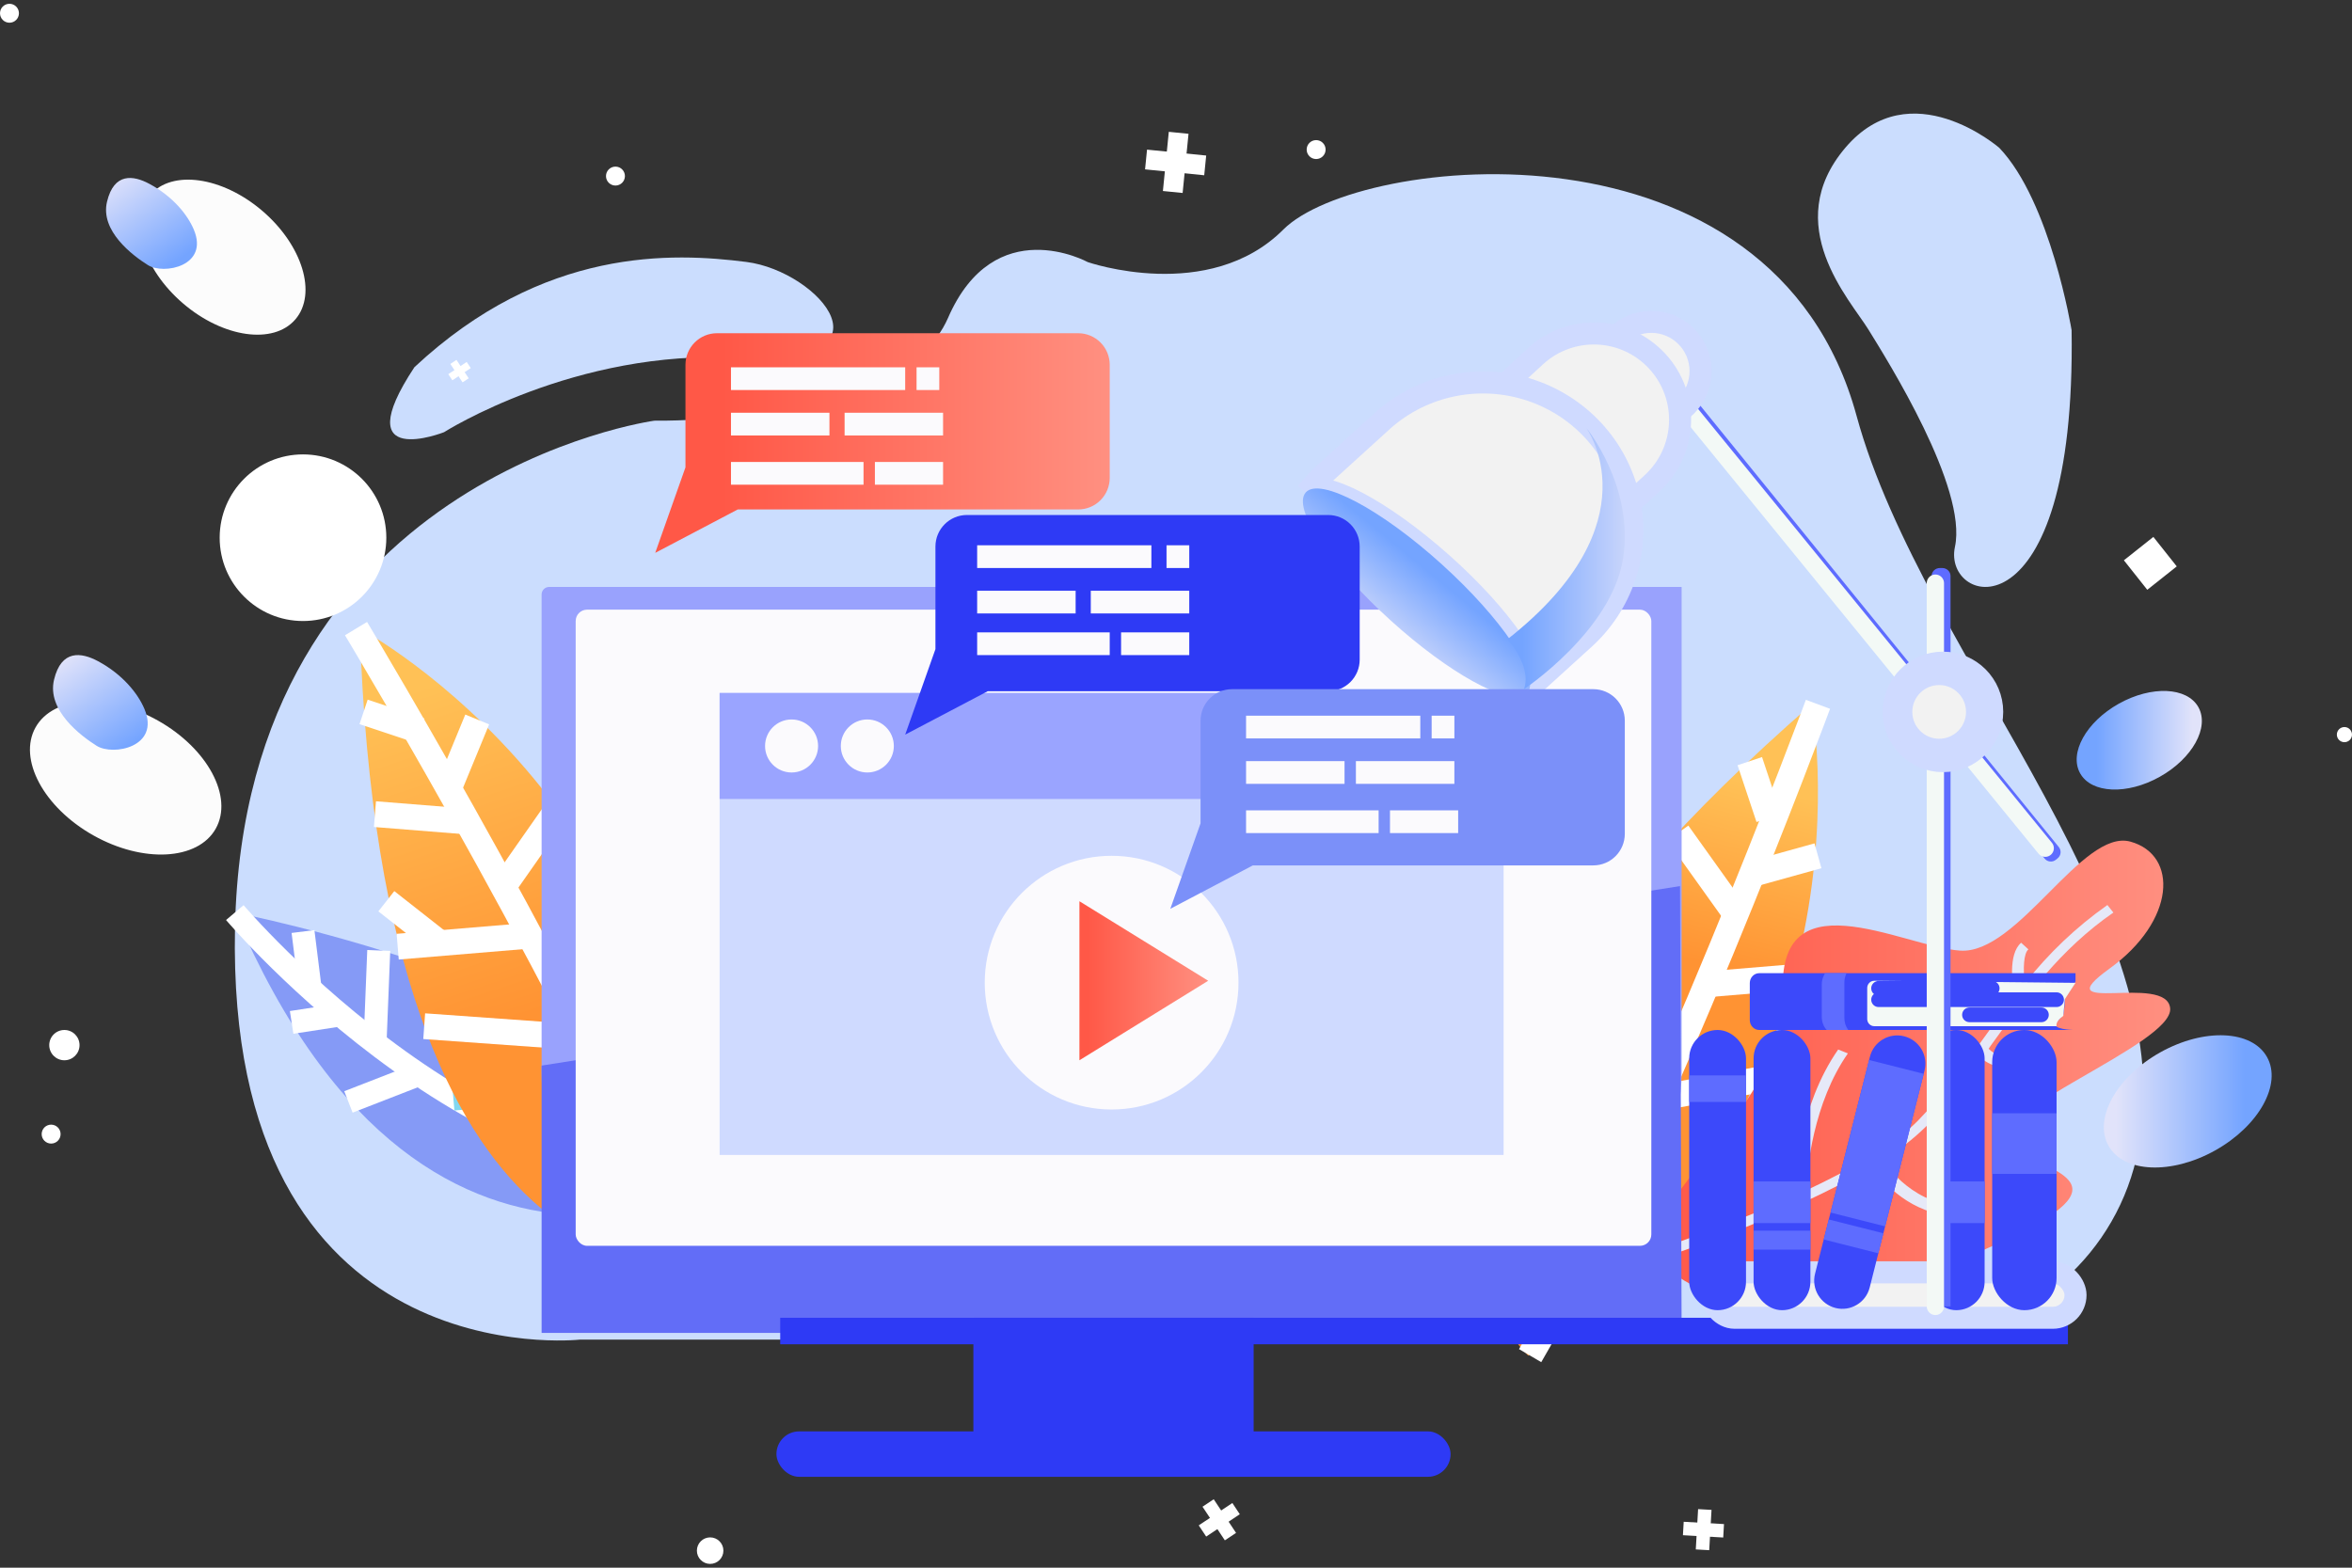 <?xml version="1.0" encoding="UTF-8"?>
<svg width="621px" height="414px" viewBox="0 0 621 414" version="1.1" xmlns="http://www.w3.org/2000/svg" xmlns:xlink="http://www.w3.org/1999/xlink">
    <rect x="0" y="0" width="621" height="414" fill="#333333" stroke="none"/>
    <title>资源 1</title>
    <defs>
        <linearGradient x1="53.312%" y1="38.243%" x2="60.468%" y2="8.039%" id="linearGradient-1">
            <stop stop-color="#FF9333" offset="7%"></stop>
            <stop stop-color="#FFC156" offset="100%"></stop>
        </linearGradient>
        <linearGradient x1="51.104%" y1="59.904%" x2="41.792%" y2="4.571%" id="linearGradient-2">
            <stop stop-color="#FF9333" offset="7%"></stop>
            <stop stop-color="#FFC156" offset="100%"></stop>
        </linearGradient>
        <linearGradient x1="0%" y1="49.998%" x2="99.998%" y2="49.998%" id="linearGradient-3">
            <stop stop-color="#FF5847" offset="6%"></stop>
            <stop stop-color="#FF9081" offset="100%"></stop>
        </linearGradient>
        <linearGradient x1="0%" y1="50.003%" x2="100%" y2="50.003%" id="linearGradient-4">
            <stop stop-color="#FF5847" offset="6%"></stop>
            <stop stop-color="#FF9081" offset="100%"></stop>
        </linearGradient>
        <linearGradient x1="59.32%" y1="39.468%" x2="29.3%" y2="73.415%" id="linearGradient-5">
            <stop stop-color="#74A4FF" offset="10%"></stop>
            <stop stop-color="#E1E3FA" offset="100%"></stop>
        </linearGradient>
        <linearGradient x1="0%" y1="50.002%" x2="100.003%" y2="50.002%" id="linearGradient-6">
            <stop stop-color="#74A4FF" offset="10%"></stop>
            <stop stop-color="#E1E3FA" offset="100%"></stop>
        </linearGradient>
        <linearGradient x1="9.205%" y1="50%" x2="100.43%" y2="50%" id="linearGradient-7">
            <stop stop-color="#FF5847" offset="6%"></stop>
            <stop stop-color="#FF9081" offset="100%"></stop>
        </linearGradient>
        <linearGradient x1="78.778%" y1="94.492%" x2="11.908%" y2="3.142%" id="linearGradient-8">
            <stop stop-color="#74A4FF" offset="10%"></stop>
            <stop stop-color="#E1E3FA" offset="100%"></stop>
        </linearGradient>
        <linearGradient x1="81.903%" y1="98.112%" x2="15.762%" y2="7.002%" id="linearGradient-9">
            <stop stop-color="#74A4FF" offset="10%"></stop>
            <stop stop-color="#E1E3FA" offset="100%"></stop>
        </linearGradient>
        <linearGradient x1="9.78%" y1="36.004%" x2="90.382%" y2="63.906%" id="linearGradient-10">
            <stop stop-color="#74A4FF" offset="10%"></stop>
            <stop stop-color="#E1E3FA" offset="100%"></stop>
        </linearGradient>
        <linearGradient x1="90.343%" y1="63.759%" x2="9.735%" y2="35.848%" id="linearGradient-11">
            <stop stop-color="#74A4FF" offset="10%"></stop>
            <stop stop-color="#E1E3FA" offset="100%"></stop>
        </linearGradient>
    </defs>
    <g id="页面-1" stroke="none" stroke-width="1" fill="none" fill-rule="evenodd">
        <g id="云资源服务" transform="translate(-258, -859)">
            <g id="资源-1" transform="translate(258, 859.143)">
                <path d="M287.2,69.073 C287.2,69.073 319.188,80.16 338.873,60.445 C358.559,40.73 468.059,28.415 490.205,109.715 C507.804,174.322 580.562,246.71 563.4,308.332 C555.917,335.212 531.199,353.628 503.33,353.628 L153.094,353.628 C153.094,353.628 59.587,364.009 62.048,244.871 C64.508,125.733 172.777,110.95 172.777,110.95 C172.777,110.95 237.986,112.188 250.288,83.856 C262.59,55.525 287.2,69.073 287.2,69.073 Z" id="路径" fill="#CBDDFE" fill-rule="nonzero"></path>
                <path d="M62,240.857 C62,240.857 165.71,260.541 201,308.608 C201.002,308.608 114.211,363.507 62,240.857 Z" id="路径" fill="#859AF6" fill-rule="nonzero"></path>
                <path d="M62,240.857 C62,240.857 131.516,322.879 201,308.068" id="路径" stroke="#FFFFFF" stroke-width="6.07"></path>
                <line x1="80" y1="245.857" x2="82" y2="261.857" id="路径" stroke="#FFFFFF" stroke-width="6.07"></line>
                <line x1="100" y1="250.857" x2="99" y2="275.857" id="路径" stroke="#FFFFFF" stroke-width="6.07"></line>
                <line x1="120" y1="257.857" x2="123" y2="292.857" id="路径" stroke="#82D7F0" stroke-width="6.07"></line>
                <line x1="77" y1="269.857" x2="90" y2="267.857" id="路径" stroke="#FFFFFF" stroke-width="6.07"></line>
                <line x1="92" y1="290.857" x2="110" y2="283.857" id="路径" stroke="#FFFFFF" stroke-width="6.07"></line>
                <line x1="141" y1="300.857" x2="150" y2="269.857" id="路径" stroke="#82D7F0" stroke-width="6.07"></line>
                <path d="M478.313,185.857 C478.313,185.857 497.909,288.888 403.524,357.857 C403.524,357.857 342.915,303.732 478.313,185.857 Z" id="路径" fill="url(#linearGradient-1)" fill-rule="nonzero"></path>
                <path d="M480,185.857 C480,185.857 437.074,301.566 404,357.857" id="路径" stroke="#FFFFFF" stroke-width="6.81"></path>
                <line x1="480" y1="225.857" x2="462" y2="230.857" id="路径" stroke="#FFFFFF" stroke-width="6.81"></line>
                <line x1="474" y1="257.857" x2="450" y2="259.857" id="路径" stroke="#FFFFFF" stroke-width="6.81"></line>
                <line x1="467" y1="215.857" x2="462" y2="200.857" id="路径" stroke="#FFFFFF" stroke-width="6.81"></line>
                <line x1="443" y1="219.857" x2="458" y2="240.857" id="路径" stroke="#FFFFFF" stroke-width="6.81"></line>
                <line x1="420" y1="246.857" x2="444" y2="272.857" id="路径" stroke="#FFFFFF" stroke-width="6.81"></line>
                <line x1="427.069" y1="237.857" x2="426.931" y2="254.857" id="路径" stroke="#FFFFFF" stroke-width="6.81"></line>
                <line x1="432" y1="300.857" x2="407" y2="265.857" id="路径" stroke="#FFFFFF" stroke-width="6.81"></line>
                <line x1="465" y1="284.857" x2="438" y2="289.857" id="路径" stroke="#FFFFFF" stroke-width="6.81"></line>
                <path d="M95,165.857 C95,165.857 188.001,215.159 181.693,332.622 C181.693,332.622 100.752,346.251 95,165.857 Z" id="路径" fill="url(#linearGradient-2)" fill-rule="nonzero"></path>
                <path d="M94,165.857 C94,165.857 157.696,271.848 181,332.857" id="路径" stroke="#FFFFFF" stroke-width="6.81"></path>
                <line x1="126" y1="189.857" x2="119" y2="206.857" id="路径" stroke="#FFFFFF" stroke-width="6.81"></line>
                <line x1="147" y1="213.857" x2="133" y2="233.857" id="路径" stroke="#FFFFFF" stroke-width="6.81"></line>
                <line x1="111" y1="192.857" x2="96" y2="187.857" id="路径" stroke="#FFFFFF" stroke-width="6.81"></line>
                <line x1="99" y1="214.857" x2="124" y2="216.857" id="路径" stroke="#FFFFFF" stroke-width="6.81"></line>
                <line x1="105" y1="249.857" x2="141" y2="246.857" id="路径" stroke="#FFFFFF" stroke-width="6.81"></line>
                <line x1="102" y1="237.857" x2="116" y2="248.857" id="路径" stroke="#FFFFFF" stroke-width="6.81"></line>
                <line x1="154" y1="273.857" x2="112" y2="270.857" id="路径" stroke="#FFFFFF" stroke-width="6.81"></line>
                <line x1="163" y1="237.857" x2="150" y2="262.857" id="路径" stroke="#FFFFFF" stroke-width="6.81"></line>
                <path d="M436.877,331.431 C429.318,322.581 473.171,287.514 470.933,264.431 C467.59,229.951 502.337,249.909 517.578,250.903 C532.818,251.896 549.806,218.61 562.491,222.116 C575.177,225.622 574.497,243.004 556.941,255.679 C539.386,268.355 572.203,256.687 572.991,266.17 C573.779,275.653 522.867,293.951 530.725,301.846 C538.584,309.74 565.518,311.045 526.795,328.586 C488.072,346.126 453.16,350.47 436.877,331.431 Z" id="Path" fill="url(#linearGradient-3)" fill-rule="nonzero"></path>
                <path d="M485.338,277.015 L487.9,278.043 C478.746,291.128 477.115,308.612 476.817,314.25 C488.646,308.714 500.091,302.256 506.355,295.845 C512.845,289.192 518.123,281.843 523.714,274.063 C526.355,270.383 529.054,266.671 531.885,263.005 C531.354,260.282 530.109,251.844 533.643,248.82 L535.555,250.562 C534.321,251.615 534.111,255.606 534.601,259.601 C540.829,251.657 548.179,244.669 556.418,238.857 L558,240.851 C543.99,250.505 534.983,263.043 526.252,275.111 C525.845,275.672 525.422,276.246 525.058,276.824 C526.446,278.202 530.827,281.362 539.929,277.587 L540.734,280.005 C531.017,284.021 525.556,281.285 523.192,279.391 C518.757,285.712 513.871,291.702 508.574,297.315 C505.087,300.718 501.229,303.715 497.072,306.25 C499.332,309.512 507.517,319.759 521.165,318.193 L520.921,320.882 C507.987,322.402 499.657,314.788 495.927,310.154 C495.219,309.29 494.677,308.541 494.293,307.96 C471.888,321.365 438.269,332.287 436.49,332.857 L436,330.332 C436.312,330.225 455.024,324.153 473.71,315.688 C473.798,311.178 474.995,291.82 485.338,277.015 Z" id="Path-2" fill="#E6E9F8" fill-rule="nonzero"></path>
                <path d="M117.241,113.991 C117.241,113.991 151.899,91.923 195.006,94.373 C238.114,96.823 216.394,71.484 197.054,69.032 C177.714,66.58 143.576,64.946 109.419,96.825 C91.321,124.209 117.241,113.991 117.241,113.991 Z" id="路径" fill="#CBDDFE" fill-rule="nonzero"></path>
                <path d="M527.866,38.895 C527.866,38.895 504.455,18.56 487.208,38.895 C469.962,59.23 488.442,78.954 493.371,86.966 C498.3,94.977 519.532,128.665 516.164,144.279 C512.796,159.893 548.202,169.754 546.968,87.068 C546.964,87.068 541.42,53.07 527.866,38.895 Z" id="路径" fill="#CBDDFE" fill-rule="nonzero"></path>
                <path d="M145,154.857 L444,154.857 L444,154.857 L444,282.997 C444,310.534 421.677,332.857 394.14,332.857 L192.86,332.857 C165.323,332.857 143,310.534 143,282.997 L143,156.857 C143,155.752 143.895,154.857 145,154.857 Z" id="矩形" fill="#99A2FD" fill-rule="nonzero"></path>
                <polygon id="路径" fill="#626DF7" fill-rule="nonzero" points="444 351.857 143 351.857 143 281.262 443.58 233.857"></polygon>
                <rect id="矩形" fill="#FBFAFD" fill-rule="nonzero" x="152" y="160.857" width="284" height="168" rx="3"></rect>
                <rect id="矩形" fill="#2E3AF5" fill-rule="nonzero" x="257" y="347.857" width="74" height="40"></rect>
                <rect id="矩形" fill="#2E3AF5" fill-rule="nonzero" x="205" y="377.857" width="178" height="12" rx="6"></rect>
                <rect id="矩形" fill="#CFDAFF" fill-rule="nonzero" x="190" y="182.857" width="207" height="122"></rect>
                <rect id="矩形" fill="#9AA4FF" fill-rule="nonzero" x="190" y="182.857" width="207" height="28"></rect>
                <circle id="椭圆形" fill="#FBFAFD" fill-rule="nonzero" cx="209" cy="196.857" r="7"></circle>
                <circle id="椭圆形" fill="#FBFAFD" fill-rule="nonzero" cx="229" cy="196.857" r="7"></circle>
                <circle id="椭圆形" fill="#FBFAFD" fill-rule="nonzero" cx="293.5" cy="259.357" r="33.5"></circle>
                <polygon id="路径" fill="url(#linearGradient-4)" fill-rule="nonzero" points="285 237.857 285 279.857 319 258.858"></polygon>
                <rect id="矩形" fill="#2E3AF5" fill-rule="nonzero" x="206" y="347.857" width="340" height="7"></rect>
                <rect id="矩形" stroke="#CFDAFF" stroke-width="5.82" fill="#F2F2F2" fill-rule="nonzero" x="452" y="335.857" width="96" height="12" rx="6"></rect>
                <rect id="矩形" fill="#3C49FA" fill-rule="nonzero" x="446" y="271.857" width="15" height="74" rx="7.5"></rect>
                <rect id="矩形" fill="#5E6CFF" fill-rule="nonzero" x="446" y="283.857" width="15" height="7"></rect>
                <rect id="矩形" fill="#3C49FA" fill-rule="nonzero" x="463" y="271.857" width="15" height="74" rx="7.5"></rect>
                <rect id="矩形" fill="#5E6CFF" fill-rule="nonzero" x="463" y="311.857" width="15" height="11"></rect>
                <rect id="矩形" fill="#5E6CFF" fill-rule="nonzero" x="463" y="324.857" width="15" height="5"></rect>
                <rect id="矩形" fill="#3C49FA" fill-rule="nonzero" x="509" y="271.857" width="15" height="74" rx="7.5"></rect>
                <rect id="矩形" fill="#5E6CFF" fill-rule="nonzero" x="509" y="311.857" width="15" height="11"></rect>
                <rect id="矩形" fill="#3C49FA" fill-rule="nonzero" x="526" y="271.857" width="17" height="74" rx="8.5"></rect>
                <rect id="矩形" fill="#5E6CFF" fill-rule="nonzero" x="526" y="293.857" width="17" height="16"></rect>
                <path d="M493.68,272.391 C497.789,272.392 501.119,275.722 501.12,279.831 L501.127,338.959 C501.128,343.067 497.798,346.397 493.691,346.398 C493.69,346.398 493.69,346.398 493.689,346.398 C489.58,346.397 486.249,343.066 486.249,338.957 L486.241,279.829 C486.241,275.722 489.57,272.392 493.678,272.391 C493.678,272.391 493.679,272.391 493.68,272.391 Z" id="矩形" fill="#3C49FA" fill-rule="nonzero" transform="translate(493.684, 309.394) rotate(14.19) translate(-493.684, -309.394) "></path>
                <polygon id="矩形" fill="#5E6CFF" fill-rule="nonzero" transform="translate(495.616, 301.753) rotate(14.19) translate(-495.616, -301.753) " points="488.174 280.976 503.052 280.978 503.057 322.531 488.179 322.529"></polygon>
                <polygon id="矩形" fill="#5E6CFF" fill-rule="nonzero" transform="translate(489.393, 326.366) rotate(14.19) translate(-489.393, -326.366) " points="481.954 323.64 496.832 323.642 496.833 329.092 481.955 329.09"></polygon>
                <path d="M462,259.457 L462,269.247 C462,270.688 463.118,271.857 464.497,271.857 L547.438,271.857 C547.438,271.857 541.25,271.709 543.007,269.799 L544.765,267.888 C544.765,267.888 545.186,265.391 545.186,264.362 L545.186,263.325 C545.186,263.325 548,259.648 548,258.915 L548,256.857 L464.497,256.857 C463.121,256.856 462.004,258.019 462,259.457 Z" id="路径" fill="#3C49FA" fill-rule="nonzero"></path>
                <path d="M481.841,256.857 L481.493,257.6 C481.17,258.293 481,259.072 481,259.864 L481,268.377 C481,269.703 481.475,270.967 482.307,271.857 L488,271.857 L487.85,271.637 C487.283,270.803 486.973,269.765 486.973,268.695 L486.973,259.298 C486.974,258.586 487.112,257.883 487.378,257.244 L487.537,256.857 L481.841,256.857 Z" id="路径" fill="#5E6CFF" fill-rule="nonzero"></path>
                <path d="M493,260.763 L493,268.951 C493,270.004 493.838,270.857 494.871,270.857 L543.012,270.857 C543.012,270.857 542.522,269.713 544.769,268.138 L545.189,263.703 L548,259.41 L494.882,258.857 C494.384,258.854 493.905,259.053 493.552,259.411 C493.199,259.769 493,260.255 493,260.763 Z" id="路径" fill="#F3F9F6" fill-rule="nonzero"></path>
                <line x1="496" y1="260.857" x2="526" y2="260.857" id="路径" stroke="#3C49FA" stroke-width="3.88" stroke-linecap="round"></line>
                <line x1="496" y1="263.857" x2="543" y2="263.857" id="路径" stroke="#3C49FA" stroke-width="3.88" stroke-linecap="round"></line>
                <line x1="520" y1="267.857" x2="539" y2="267.857" id="路径" stroke="#3C49FA" stroke-width="3.88" stroke-linecap="round"></line>
                <path d="M512.202,149.857 L512.815,149.857 C514.021,149.861 514.997,150.804 515,151.969 L515,344.857 L510,344.857 L510,151.969 C510.001,151.407 510.234,150.868 510.647,150.472 C511.06,150.076 511.619,149.855 512.202,149.857 Z" id="路径" fill="#5E6CFF" fill-rule="nonzero"></path>
                <line x1="511" y1="153.857" x2="511" y2="344.857" id="路径" stroke="#F3F9F6" stroke-width="4.56" stroke-linecap="round"></line>
                <path d="M488.691,74.301 L489.283,74.301 C490.452,74.301 491.4,75.248 491.4,76.418 L491.356,245.907 L486.527,245.907 L486.57,76.419 C486.571,75.857 486.794,75.318 487.192,74.921 C487.59,74.523 488.129,74.301 488.691,74.301 Z" id="路径" fill="#5E6CFF" fill-rule="nonzero" transform="translate(488.963, 160.104) rotate(140.91) translate(-488.963, -160.104) "></path>
                <line x1="540" y1="223.857" x2="434" y2="93.857" id="路径" stroke="#F3F9F6" stroke-width="4.56" stroke-linecap="round"></line>
                <circle id="椭圆形" stroke="#CFDAFF" stroke-width="5.82" fill="#F2F2F2" fill-rule="nonzero" cx="513" cy="187.857" r="13"></circle>
                <circle id="椭圆形" stroke="#CFDAFF" stroke-width="5.82" fill="#F2F2F2" fill-rule="nonzero" cx="512" cy="187.857" r="10"></circle>
                <circle id="椭圆形" stroke="#CFDAFF" stroke-width="5.82" fill="#F2F2F2" fill-rule="nonzero" cx="436" cy="97.857" r="13"></circle>
                <path d="M407.157,93.267 L422.918,93.263 C435.487,93.26 445.679,103.446 445.682,116.016 C445.682,116.02 445.682,116.024 445.682,116.028 C445.679,128.605 435.483,138.801 422.906,138.804 L407.146,138.808 C394.576,138.811 384.384,128.625 384.381,116.056 C384.381,116.052 384.381,116.048 384.381,116.044 C384.384,103.466 394.58,93.271 407.157,93.267 Z" id="矩形" stroke="#CFDAFF" stroke-width="5.82" fill="#F2F2F2" fill-rule="nonzero" transform="translate(415.032, 116.036) rotate(-42.61) translate(-415.032, -116.036) "></path>
                <path d="M417.655,169.082 L403.604,181.857 C406.569,177.396 396.592,162.82 380.856,148.774 C364.805,134.448 348.8,126.073 345,129.988 C346.403,128.177 347.963,126.49 349.662,124.948 L364.237,111.697 C374.555,101.927 389.411,98.433 403.077,102.562 C416.742,106.691 427.081,117.797 430.105,131.598 C433.129,145.398 428.367,159.736 417.655,169.082 L417.655,169.082 Z" id="路径" stroke="#CFDAFF" stroke-width="5.82" fill="#F2F2F2" fill-rule="nonzero"></path>
                <path d="M403.48,182.502 C403.406,182.616 403.324,182.724 403.233,182.825 C403.022,183.056 402.773,183.249 402.496,183.394 C397.726,185.964 382.53,177.605 367.288,163.809 C351.685,149.683 341.742,135.029 344.441,130.349 C344.533,130.186 344.642,130.033 344.765,129.891 L344.82,129.834 C348.624,125.859 364.644,134.363 380.71,148.907 C396.462,163.175 406.443,177.973 403.48,182.502 Z" id="路径" fill="url(#linearGradient-5)" fill-rule="nonzero"></path>
                <path d="M418.827,112.857 C418.827,112.857 437.196,137.886 398,168.693 C398,168.693 404.539,175.71 402.379,181.857 C402.379,181.857 425.535,166.44 428.541,147.358 C431.546,128.276 418.827,112.857 418.827,112.857 Z" id="路径" fill="url(#linearGradient-6)" fill-rule="nonzero"></path>
                <path d="M284.673,87.857 L189.305,87.857 C184.709,87.857 180.983,91.589 180.983,96.192 L180.983,123.282 L173,145.857 L194.789,134.397 L284.668,134.397 C286.877,134.4 288.996,133.523 290.559,131.959 C292.122,130.396 293,128.274 293,126.062 L293,96.192 C293,93.981 292.123,91.86 290.561,90.297 C288.999,88.733 286.881,87.856 284.673,87.857 Z" id="路径" fill="url(#linearGradient-7)" fill-rule="nonzero"></path>
                <rect id="矩形" fill="#FBFAFD" fill-rule="nonzero" x="193" y="96.857" width="46" height="6"></rect>
                <rect id="矩形" fill="#FBFAFD" fill-rule="nonzero" x="242" y="96.857" width="6" height="6"></rect>
                <rect id="矩形" fill="#FBFAFD" fill-rule="nonzero" x="193" y="108.857" width="26" height="6"></rect>
                <rect id="矩形" fill="#FBFAFD" fill-rule="nonzero" x="193" y="121.857" width="35" height="6"></rect>
                <rect id="矩形" fill="#FBFAFD" fill-rule="nonzero" x="231" y="121.857" width="18" height="6"></rect>
                <rect id="矩形" fill="#FBFAFD" fill-rule="nonzero" x="223" y="108.857" width="26" height="6"></rect>
                <path d="M350.674,135.857 L255.307,135.857 C250.71,135.857 246.984,139.589 246.984,144.192 L246.984,171.282 L239,193.857 L260.802,182.395 L350.674,182.395 C352.882,182.396 355,181.518 356.561,179.954 C358.123,178.391 359,176.271 359,174.06 L359,144.192 C358.999,139.588 355.272,135.857 350.674,135.857 Z" id="路径" fill="#2E3AF5" fill-rule="nonzero"></path>
                <rect id="矩形" fill="#FBFAFD" fill-rule="nonzero" x="258" y="143.857" width="46" height="6"></rect>
                <rect id="矩形" fill="#FBFAFD" fill-rule="nonzero" x="308" y="143.857" width="6" height="6"></rect>
                <rect id="矩形" fill="#FBFAFD" fill-rule="nonzero" x="258" y="155.857" width="26" height="6"></rect>
                <rect id="矩形" fill="#FBFAFD" fill-rule="nonzero" x="258" y="166.857" width="35" height="6"></rect>
                <rect id="矩形" fill="#FBFAFD" fill-rule="nonzero" x="296" y="166.857" width="18" height="6"></rect>
                <rect id="矩形" fill="#FBFAFD" fill-rule="nonzero" x="288" y="155.857" width="26" height="6"></rect>
                <path d="M420.681,181.857 L325.307,181.857 C320.71,181.857 316.983,185.589 316.983,190.192 L316.983,217.282 L309,239.857 L330.79,228.395 L420.674,228.395 C425.272,228.395 428.999,224.664 429,220.06 L429,190.192 C429,185.59 425.276,181.859 420.681,181.857 L420.681,181.857 Z" id="路径" fill="#7B90F9" fill-rule="nonzero"></path>
                <rect id="矩形" fill="#FBFAFD" fill-rule="nonzero" x="329" y="188.857" width="46" height="6"></rect>
                <rect id="矩形" fill="#FBFAFD" fill-rule="nonzero" x="378" y="188.857" width="6" height="6"></rect>
                <rect id="矩形" fill="#FBFAFD" fill-rule="nonzero" x="329" y="200.857" width="26" height="6"></rect>
                <rect id="矩形" fill="#FBFAFD" fill-rule="nonzero" x="329" y="213.857" width="35" height="6"></rect>
                <rect id="矩形" fill="#FBFAFD" fill-rule="nonzero" x="367" y="213.857" width="18" height="6"></rect>
                <rect id="矩形" fill="#FBFAFD" fill-rule="nonzero" x="358" y="200.857" width="26" height="6"></rect>
                <ellipse id="椭圆形" fill="#FCFCFC" fill-rule="nonzero" transform="translate(33.18, 205.31) rotate(-60.64) translate(-33.18, -205.31) " cx="33.18" cy="205.31" rx="17.392" ry="27.288"></ellipse>
                <ellipse id="椭圆形" fill="#FCFCFC" fill-rule="nonzero" transform="translate(58.805, 67.772) rotate(-49.45) translate(-58.805, -67.772) " cx="58.805" cy="67.772" rx="16.092" ry="25.255"></ellipse>
                <path d="M39.43,48.402 C35.2,46.13 30.111,45.401 28.26,53.111 C26.408,60.821 34.926,67.268 39.054,69.863 C43.182,72.459 55.244,70.184 51.172,60.488 C49.542,56.604 45.695,51.765 39.43,48.402 Z" id="路径" fill="url(#linearGradient-8)" fill-rule="nonzero"></path>
                <path d="M25.892,174.472 C21.485,172.102 16.186,171.336 14.268,179.362 C12.349,187.387 21.228,194.112 25.529,196.818 C29.831,199.524 42.386,197.172 38.133,187.072 C36.428,183.026 32.418,177.982 25.892,174.472 Z" id="路径" fill="url(#linearGradient-9)" fill-rule="nonzero"></path>
                <ellipse id="椭圆形" fill="url(#linearGradient-10)" fill-rule="nonzero" transform="translate(564.832, 195.344) rotate(-29.23) translate(-564.832, -195.344) " cx="564.832" cy="195.344" rx="17.889" ry="11.064"></ellipse>
                <circle id="椭圆形" fill="#FFFFFF" fill-rule="nonzero" cx="2.5" cy="3.357" r="2.5"></circle>
                <circle id="椭圆形" fill="#FFFFFF" fill-rule="nonzero" cx="347.5" cy="39.357" r="2.5"></circle>
                <circle id="椭圆形" fill="#FFFFFF" fill-rule="nonzero" cx="619" cy="193.857" r="2"></circle>
                <circle id="椭圆形" fill="#FFFFFF" fill-rule="nonzero" cx="162.5" cy="46.357" r="2.5"></circle>
                <circle id="椭圆形" fill="#FFFFFF" fill-rule="nonzero" cx="17" cy="275.857" r="4"></circle>
                <circle id="椭圆形" fill="#FFFFFF" fill-rule="nonzero" cx="187.5" cy="409.357" r="3.5"></circle>
                <circle id="椭圆形" fill="#FFFFFF" fill-rule="nonzero" cx="13.5" cy="299.357" r="2.5"></circle>
                <polygon id="矩形" fill="#FFFFFF" fill-rule="nonzero" transform="translate(567.75, 148.628) rotate(51.57) translate(-567.75, -148.628) " points="562.779 143.658 572.718 143.66 572.721 153.598 562.782 153.596"></polygon>
                <polygon id="矩形" fill="#FFFFFF" fill-rule="nonzero" transform="translate(310.402, 42.757) rotate(5.69) translate(-310.402, -42.757) " points="302.553 40.139 318.25 40.14 318.25 45.375 302.553 45.374"></polygon>
                <polygon id="矩形" fill="#FFFFFF" fill-rule="nonzero" transform="translate(310.425, 42.744) rotate(-84.31) translate(-310.425, -42.744) " points="302.573 40.128 318.278 40.127 318.277 45.359 302.572 45.36"></polygon>
                <polygon id="矩形" fill="#FFFFFF" fill-rule="nonzero" transform="translate(121.328, 97.866) rotate(-33.6) translate(-121.328, -97.866) " points="118.41 96.894 124.247 96.893 124.246 98.838 118.41 98.839"></polygon>
                <polygon id="矩形" fill="#FFFFFF" fill-rule="nonzero" transform="translate(121.327, 97.866) rotate(-123.6) translate(-121.327, -97.866) " points="118.408 96.893 124.246 96.894 124.246 98.839 118.408 98.837"></polygon>
                <polygon id="矩形" fill="#FFFFFF" fill-rule="nonzero" transform="translate(321.924, 401.21) rotate(-33.6) translate(-321.924, -401.21) " points="316.596 399.435 327.253 399.433 327.252 402.985 316.595 402.988"></polygon>
                <polygon id="矩形" fill="#FFFFFF" fill-rule="nonzero" transform="translate(321.929, 401.212) rotate(-123.6) translate(-321.929, -401.212) " points="316.599 399.435 327.258 399.437 327.259 402.989 316.6 402.986"></polygon>
                <polygon id="矩形" fill="#FFFFFF" fill-rule="nonzero" transform="translate(449.765, 403.812) rotate(3.28) translate(-449.765, -403.812) " points="444.438 402.035 455.093 402.035 455.093 405.588 444.438 405.588"></polygon>
                <polygon id="矩形" fill="#FFFFFF" fill-rule="nonzero" transform="translate(449.818, 403.813) rotate(-86.72) translate(-449.818, -403.813) " points="444.487 402.037 455.148 402.037 455.148 405.588 444.487 405.588"></polygon>
                <circle id="椭圆形" fill="#FFFFFF" fill-rule="nonzero" cx="80" cy="141.857" r="22"></circle>
                <ellipse id="椭圆形" fill="url(#linearGradient-11)" fill-rule="nonzero" transform="translate(577.63, 290.713) rotate(-29.23) translate(-577.63, -290.713) " cx="577.63" cy="290.713" rx="23.986" ry="14.838"></ellipse>
            </g>
        </g>
    </g>
</svg>